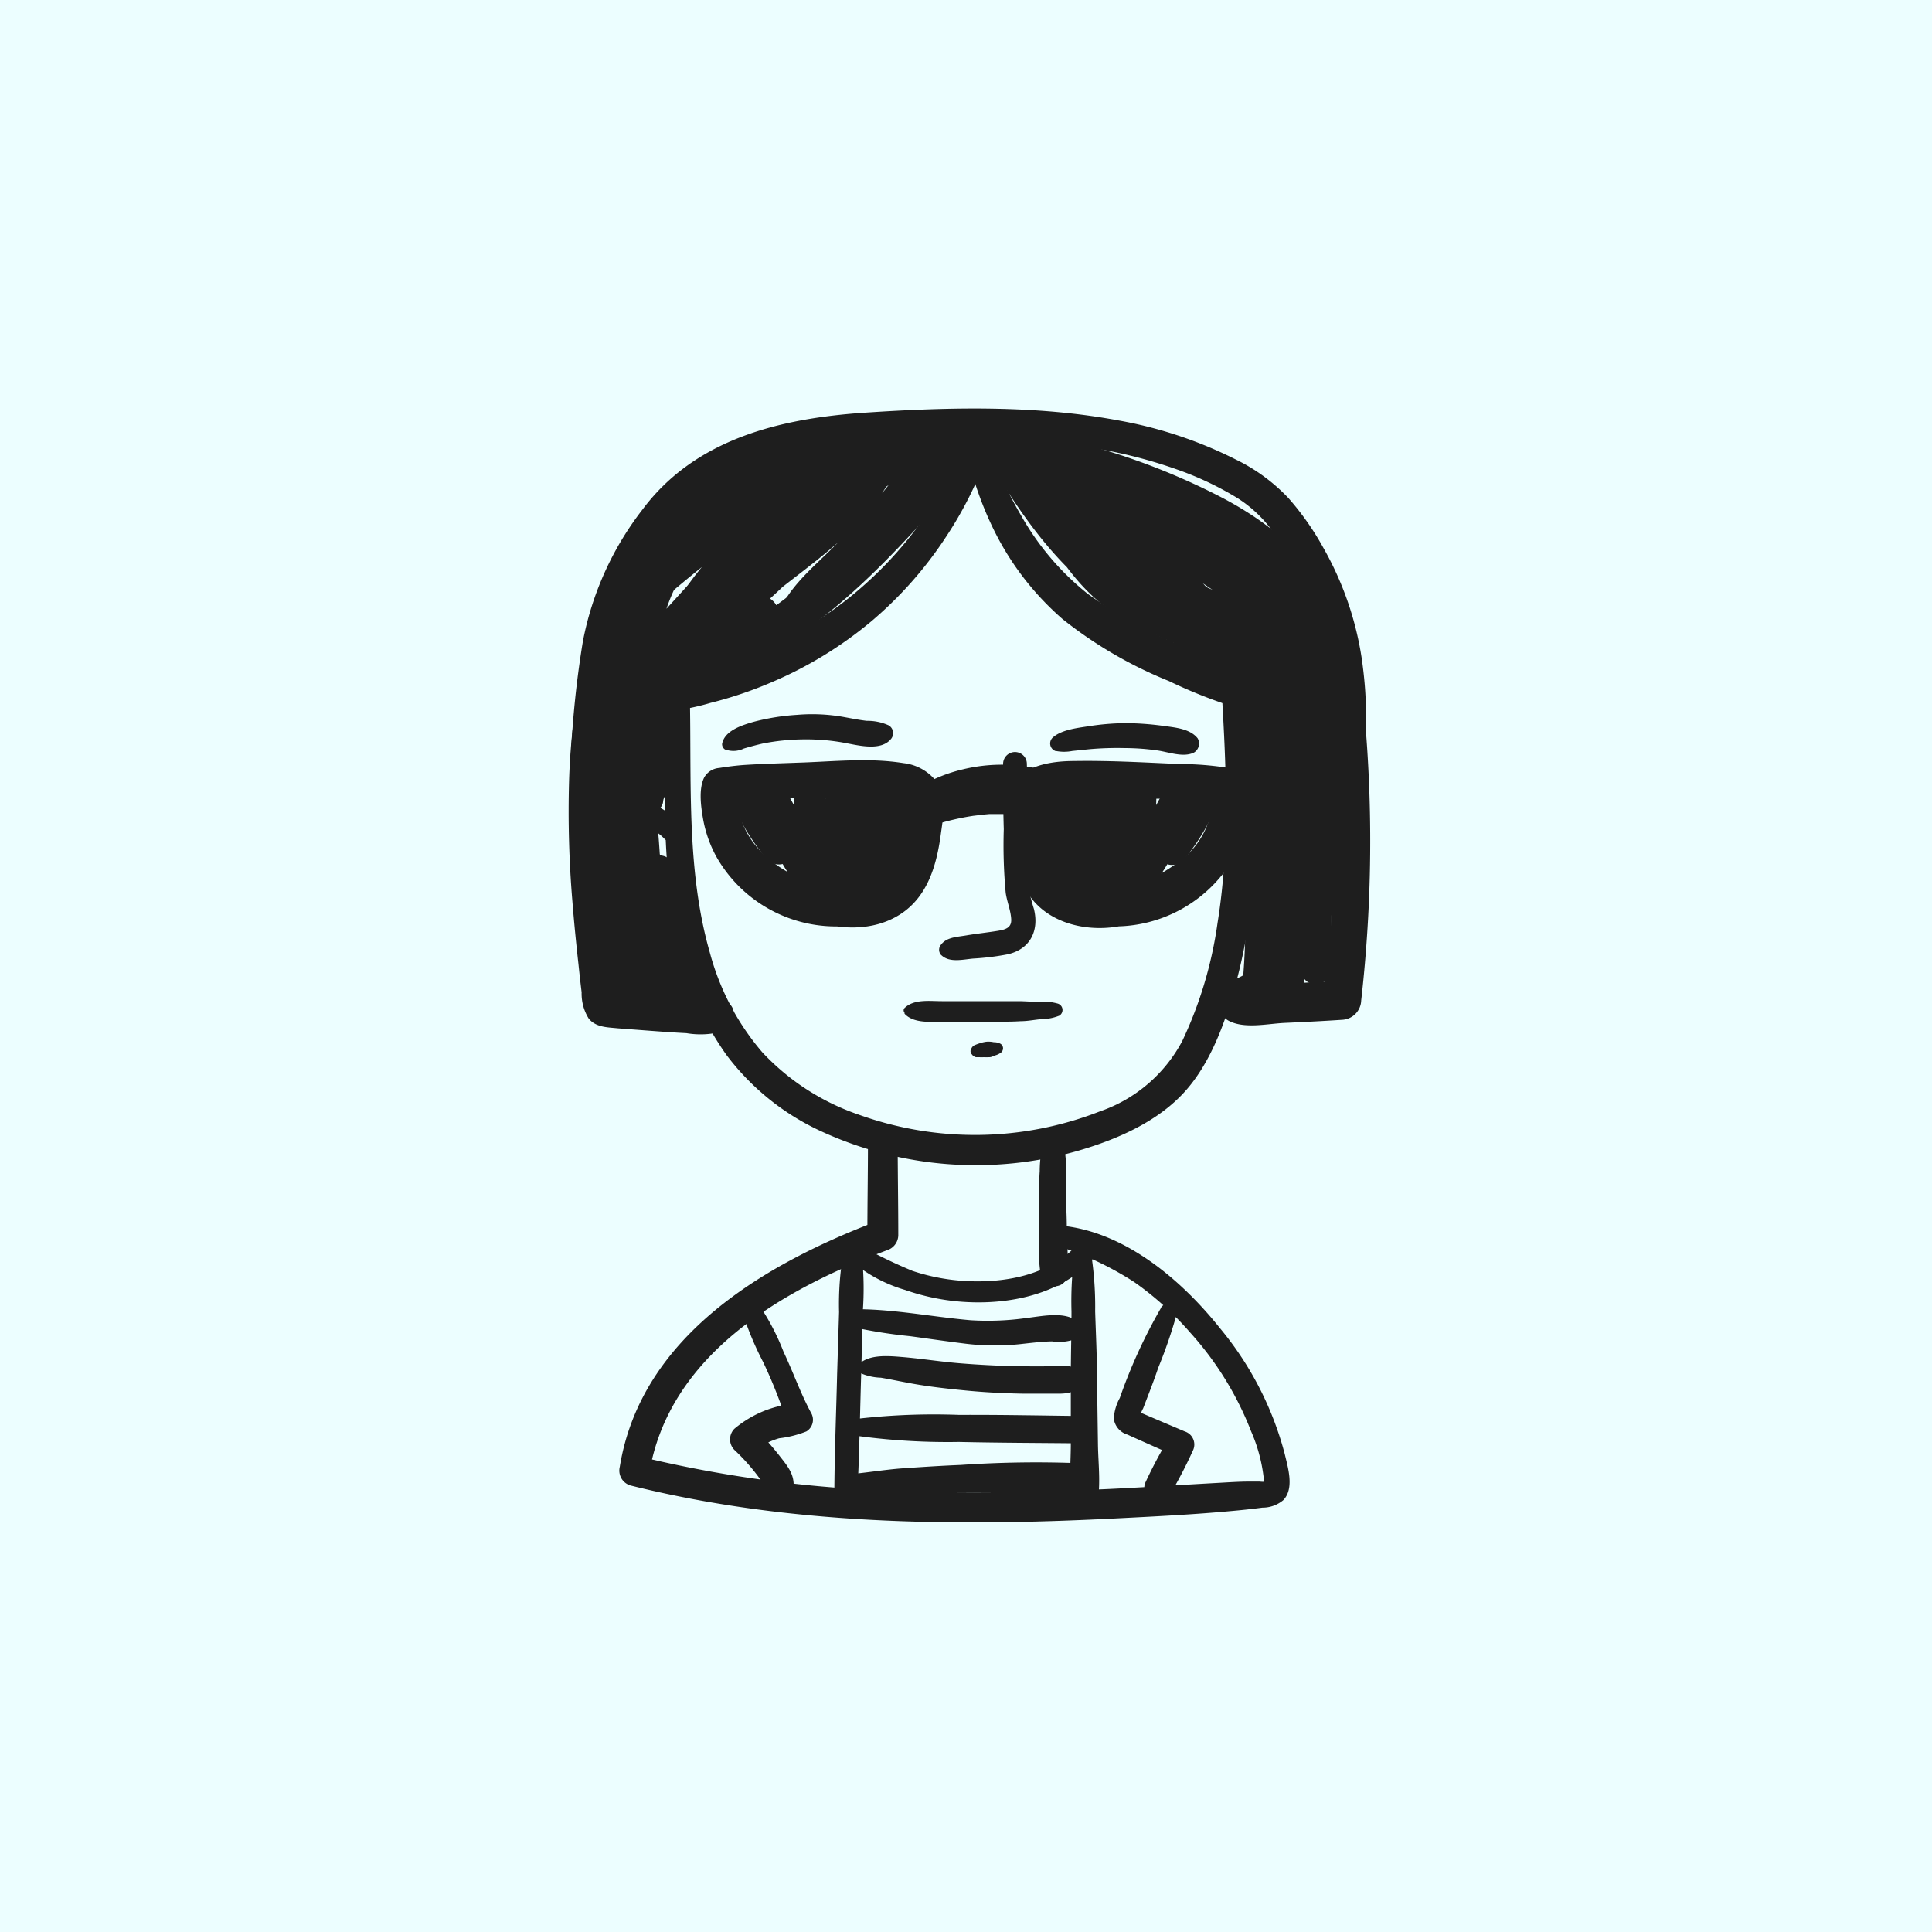 <?xml version="1.0" encoding="UTF-8"?>
<svg xmlns="http://www.w3.org/2000/svg" id="Layer_1" data-name="Layer 1" viewBox="0 0 200 200">
  <rect width="200" height="200" style="fill:#ecfeff"></rect>
  <path d="M69.28,67.79a148.94,148.94,0,0,0-.42,15.09,71.53,71.53,0,0,0,1.28,14.53,30.46,30.46,0,0,0,5.08,11.82,25.67,25.67,0,0,0,9.83,7.9,38.27,38.27,0,0,0,26.54,2c4-1.16,8.27-3,11.11-6.18s4.4-7.83,5.46-12c2.59-10.21,2-20.85,1.31-31.25-.12-2-3.23-2-3.11,0,.51,8.57,1.06,17.31-.32,25.84a42.14,42.14,0,0,1-3.65,12.22,15.27,15.27,0,0,1-8.53,7.29,35.49,35.49,0,0,1-24.93.35,24.54,24.54,0,0,1-10-6.45,26.22,26.22,0,0,1-5.44-10.31C70.63,88.69,71.87,78,71.24,67.79a1,1,0,0,0-2,0Z" style="fill:#1e1e1e"></path>
  <path d="M70.34,85.93c-.45-2-3.06-3.06-4.93-3a5.62,5.62,0,0,0-5.1,3.7c-1.69,4.25.31,9.35,3.4,12.41a13.12,13.12,0,0,0,6.63,3.57c1.59.31,2.27-2.13.67-2.44a11,11,0,0,1-8.62-8.59c-.38-1.92-.24-4.68,1.62-5.83a3.28,3.28,0,0,1,2.4-.35,5.39,5.39,0,0,1,2.39,1.45.93.93,0,0,0,1.54-.9Z" style="fill:#1e1e1e"></path>
  <path d="M129.4,87.71c1.36-.75,3.76-2.18,5.14-.69s.92,4.45.33,6.19a15,15,0,0,1-3.25,5.15c-1.32,1.45-2.78,3-4.81,3.26a1.21,1.21,0,0,0-.84,1.48,1.24,1.24,0,0,0,1.48.84c2.64-.42,4.67-2.51,6.32-4.46a15.55,15.55,0,0,0,3.75-7.29c.41-2.44.23-6-2.19-7.4s-5.14-.19-7,1.51c-.77.7.21,1.9,1.08,1.41Z" style="fill:#1e1e1e"></path>
  <path d="M97.45,98.88c.85.81,2.24.44,3.3.35a26.63,26.63,0,0,0,3.56-.44c2.34-.53,3.28-2.45,2.72-4.7a20.23,20.23,0,0,1-.73-3.17c-.1-1.25,0-2.52,0-3.77,0-2.69.07-5.38,0-8.07a1.23,1.23,0,0,0-2.46,0c0,2.26,0,4.5.07,6.76a53.62,53.62,0,0,0,.2,6.59c.13.91.52,1.81.57,2.73s-.65,1.08-1.45,1.21c-1.06.17-2.13.28-3.18.46s-2.16.18-2.73,1.1a.8.8,0,0,0,.12.95Z" style="fill:#1e1e1e"></path>
  <path d="M87,89.4a1.44,1.44,0,0,0,.74-.16,1.42,1.42,0,0,0,.62-.4,2.17,2.17,0,0,0,.57-1.36L88.85,87a1.89,1.89,0,0,0-.5-.85l-.39-.3a1.84,1.84,0,0,0-1-.27,1.47,1.47,0,0,0-.74.17,1.75,1.75,0,0,0-1,1,1.44,1.44,0,0,0-.16.74l.07.51a1.87,1.87,0,0,0,.49.85l.39.3a1.93,1.93,0,0,0,1,.26Z" style="fill:#1e1e1e"></path>
  <path d="M113.94,89.07a1.73,1.73,0,0,0,0-3.45,1.73,1.73,0,0,0,0,3.45Z" style="fill:#1e1e1e"></path>
  <path d="M93.64,104.94c.92,1,2.6.82,3.87.86s2.73.06,4.09,0,2.73,0,4.09-.09c.71,0,1.41-.15,2.12-.21a5,5,0,0,0,1.85-.36.69.69,0,0,0-.16-1.25,5.55,5.55,0,0,0-2-.18c-.71,0-1.41-.07-2.12-.07-1.31,0-2.63,0-3.94,0l-3.94,0c-1.27,0-2.9-.24-3.87.72a.35.35,0,0,0,0,.46Z" style="fill:#1e1e1e"></path>
  <path d="M100.7,109.27l.06,0-.19-.19a.7.7,0,0,0,.46.36l.36,0a3.62,3.62,0,0,0,.46,0,3.13,3.13,0,0,0,.44,0l.12,0a.86.86,0,0,0,.35-.08l.29-.13-.17.07.31-.1a2,2,0,0,0,.38-.2.57.57,0,0,0,.26-.55.55.55,0,0,0-.4-.46,1.43,1.43,0,0,0-.42-.1l-.32,0,.19,0a2.53,2.53,0,0,0-.61-.06c-.21,0-.42.05-.63.1l-.41.13-.28.11a.67.67,0,0,0-.43.5l.13-.24-.05.06a.47.47,0,0,0,.1.73Z" style="fill:#1e1e1e"></path>
  <path d="M108.16,117.66a12.66,12.66,0,0,0-.53,3.58c-.08,1.2-.06,2.41-.06,3.61s0,2.4,0,3.61a16.92,16.92,0,0,0,.19,3.7c.3,1.29,2.44,1.37,2.68,0a18.3,18.3,0,0,0,0-3.7c0-1.21,0-2.41-.07-3.61s0-2.41,0-3.61a13.83,13.83,0,0,0-.44-3.58.93.93,0,0,0-1.77,0Z" style="fill:#1e1e1e"></path>
  <path d="M110,129.15a32.84,32.84,0,0,1,7.43,3.58,32.08,32.08,0,0,1,5.77,5.21,33.1,33.1,0,0,1,6.31,10.22,16.74,16.74,0,0,1,1.36,5.35l.25-.14a3,3,0,0,1-.73,0c-.32,0-.64,0-1,0-1.11,0-2.23.08-3.34.14-3.83.21-7.66.46-11.49.64-7.65.34-15.32.49-23,.14a128.6,128.6,0,0,1-25.47-3.54l1.09,1.93c2-12.46,13.84-19.19,24.63-23.25a1.66,1.66,0,0,0,1.18-1.54c0-3.21-.06-6.41-.06-9.62a1.54,1.54,0,0,0-3.08,0c0,3.21-.06,6.41-.06,9.62l1.18-1.54c-11.75,4.45-24.6,11.92-26.81,25.49a1.61,1.61,0,0,0,1.09,1.93c16.33,4.08,33.28,4.27,50,3.43,4.14-.21,8.31-.41,12.44-.8,1-.09,2-.2,3-.33a3.33,3.33,0,0,0,2.17-.79c1.14-1.21.47-3.35.14-4.75a33.82,33.82,0,0,0-6.68-13c-3.92-4.92-9.63-9.82-16.08-10.61-1.34-.17-1.39,1.8-.3,2.21Z" style="fill:#1e1e1e"></path>
  <path d="M70.42,90.23a8,8,0,0,0-2.72-2.08,4,4,0,0,0-1.91-.47,2.56,2.56,0,0,0-1.67.81,2.31,2.31,0,0,0-.72,1.62.91.91,0,0,0,.23.73.65.65,0,0,0,.86,0l.16-.12a1.56,1.56,0,0,0,.25-.17c.24-.25.17-.22.1-.14.11-.12.2-.25.31-.38-.11.13.12-.13.15-.16l.12-.11c.1-.09-.12,0,0,0l.14-.08c.11-.07-.13,0,0,0s.29-.06.17-.05h.21c-.13,0,.16,0,.17,0a3.53,3.53,0,0,1,.46.15l.13,0,.16.08a7.67,7.67,0,0,1,.8.43,8.58,8.58,0,0,1,1.48,1,.79.79,0,0,0,1.12-1.12Z" style="fill:#1e1e1e"></path>
  <path d="M129.76,92.28l0,0,.1-.11.09-.08s.08-.1,0,0l0,0-.16,0h.1a1.16,1.16,0,0,0,.32,0,3.4,3.4,0,0,0,.34-.07.42.42,0,0,0,.12,0c-.18.07-.12,0,0,0h.38l-.15,0,.2,0,.22,0c.13,0-.22,0-.1,0a2,2,0,0,1,.26.06l.14,0s.17.07,0,0,0,0,0,0l.13.07.1.07s.18.13,0,0,.06.06.1.09a1.62,1.62,0,0,1,.19.18l.2.15c-.16-.12.15.11.19.13a1,1,0,0,0,1,0,1,1,0,0,0,.47-.82,2.08,2.08,0,0,0-1.2-1.61,2.9,2.9,0,0,0-1.72-.42,2.83,2.83,0,0,0-1.57.66,1.4,1.4,0,0,0-.25.35.94.94,0,0,0-.1.26c.08-.14.1-.18,0-.12l-.06.07a2.65,2.65,0,0,0-.43.62.54.54,0,0,0,.2.73.55.55,0,0,0,.73-.19Z" style="fill:#1e1e1e"></path>
  <path d="M87.63,129.25l-.06.14a.89.89,0,0,0,.23.87,15.29,15.29,0,0,0,5.91,3.28,22.79,22.79,0,0,0,6.84,1.27c4.4.14,9.18-.94,12.34-4.19,1-1-.57-2.59-1.56-1.56-2.81,2.89-7.09,3.72-11,3.57a21,21,0,0,1-5.88-1.07,53.2,53.2,0,0,1-5.58-2.71,1,1,0,0,0-1.09.14.62.62,0,0,0-.17.26Z" style="fill:#1e1e1e"></path>
  <path d="M80.84,88.54a10.28,10.28,0,0,0,1.21-1.17,6.53,6.53,0,0,1,1.33-.94,6.12,6.12,0,0,1,6.12,0,6.55,6.55,0,0,1,1.32,1c.43.41.74.91,1.15,1.33.55.58,1.75,0,1.42-.82a6.79,6.79,0,0,0-2.91-3,8.09,8.09,0,0,0-7.88-.17c-1.08.55-2.63,1.64-2.94,2.9a.81.81,0,0,0,1.18.9Z" style="fill:#1e1e1e"></path>
  <path d="M108.56,88.89c.87-.68,1.58-1.54,2.5-2.16a5.56,5.56,0,0,1,2.77-1,4,4,0,0,1,2.62.75,4.45,4.45,0,0,1,1,1.12c.32.51.46,1.09.76,1.6a1,1,0,0,0,1.78-.75,5.28,5.28,0,0,0-.92-2,6.25,6.25,0,0,0-1.3-1.46,5.93,5.93,0,0,0-3.86-1.28,7.6,7.6,0,0,0-6.58,4.5.72.72,0,0,0,.34.83.77.77,0,0,0,.89-.11Z" style="fill:#1e1e1e"></path>
  <path d="M64.61,69.47a43.3,43.3,0,0,0,.6,5.44,40.06,40.06,0,0,0,1,5.34c.37,1.29,2.62,1.11,2.44-.33a26.88,26.88,0,0,1,.11-5.67,48.18,48.18,0,0,1,.84-5.6l-1.78.47c.18.18,0,1.15,0,1.44,0,.65,0,1.31-.08,2-.07,1.26-.17,2.53-.31,3.79s-.29,2.51-.49,3.75a4.86,4.86,0,0,1-.43,1.61,1.75,1.75,0,0,0,0,1.78c.61,1.2,2.4.35,2.11-.89a4.25,4.25,0,0,0-.41-1,.84.84,0,0,0-1.43,0,4,4,0,0,0-.39,1l2.27.31c0-.22.18-.48.26-.7a4.91,4.91,0,0,0,.2-.94c.1-.66.18-1.32.26-2,.17-1.35.3-2.7.39-4.06s.15-2.72.19-4.08c0-1.17.29-2.59-.6-3.5a1.07,1.07,0,0,0-1.78.47,58.58,58.58,0,0,0-1,5.88c-.22,2-.2,4-.42,6H68.6a40.08,40.08,0,0,0-.73-5.45,43.63,43.63,0,0,0-1.07-5.3,1.12,1.12,0,0,0-2.19.3Z" style="fill:#1e1e1e"></path>
  <path d="M131,70.78c-.87.15-1.28,1.25-1.45,2a16.84,16.84,0,0,0-.25,2.75c-.05,1,0,2.09,0,3.13a12,12,0,0,0,.15,3.29l1.92-.26c-.12-3-.23-6.06-.3-9.1l-1.82.25c.15.91.25,1.83.32,2.75,0,.47.06.94.08,1.41a2.25,2.25,0,0,0,.27,1.4.8.8,0,0,0,1.37,0,2.43,2.43,0,0,0,.22-1.6q0-.7-.09-1.41c-.08-1-.22-2-.39-3.05s-1.85-.78-1.81.25c.09,3,.15,6.07.2,9.1a1,1,0,0,0,1.91.26,11,11,0,0,0,.16-3.09c0-.94,0-1.88,0-2.83s-.09-1.68-.07-2.53a5.46,5.46,0,0,1,.11-1,4.37,4.37,0,0,0,.25-1.17.61.61,0,0,0-.75-.57Z" style="fill:#1e1e1e"></path>
  <path d="M65.77,67.72l-.16,0,.32.24a.66.66,0,0,0-.44-.31l-.21-.07.29.16-.11-.09a.7.7,0,0,0-.24-.13h0l.17.07a1.86,1.86,0,0,1-.41-.23l.17.13-.1-.08.13.18v0a.87.87,0,0,0-.33-.33.93.93,0,0,0-.46-.12.9.9,0,0,0-.46.12.75.75,0,0,0-.26.24.71.71,0,0,0-.16.31.79.79,0,0,0,0,.48.87.87,0,0,0,.64.64l.13.06.06,0a.32.32,0,0,0,.14,0l.15,0a3.11,3.11,0,0,0,.44-.08.76.76,0,0,0,.45-1.11,1.9,1.9,0,0,0-.26-.37,1.14,1.14,0,0,0-.41-.24l-.07,0-.15-.06.22,1.67h0l-.44.12h.75a1,1,0,0,0,.26-.09l0,0-.33.09.37,0a.66.66,0,0,0,.45-.31l-.32.24.16,0a.48.48,0,0,0,0-.93Z" style="fill:#1e1e1e"></path>
  <path d="M133.22,71.14c-.48,2.2-.94,4.38-1.28,6.61-.17,1.09-.31,2.19-.46,3.29-.11.86-.66,2.7.68,2.88s1.31-1.74,1.43-2.59c.16-1.1.33-2.2.47-3.3.28-2.23.44-4.45.58-6.7a.73.73,0,0,0-1.42-.19Z" style="fill:#1e1e1e"></path>
  <path d="M133.21,84.13a17,17,0,0,0,1.43-4c.35-1.29.66-2.59.91-3.9s.47-2.63.63-4c.08-.66.15-1.33.21-2a3.21,3.21,0,0,0-.25-2.12.83.83,0,0,0-1.28-.17c-.8,1-.63,2.53-.76,3.72s-.34,2.65-.59,4-.53,2.62-.87,3.91a37.38,37.38,0,0,0-1,3.88c-.13.89,1,1.57,1.56.66Z" style="fill:#1e1e1e"></path>
  <path d="M87.3,129.7a31.35,31.35,0,0,0-.44,6.13q-.1,3.18-.2,6.37c-.1,4.24-.28,8.49-.29,12.73a1.19,1.19,0,0,0,2.37,0c.22-4.24.28-8.49.41-12.73.06-2.12.11-4.25.16-6.37a32.16,32.16,0,0,0-.12-6.13,1,1,0,0,0-1.89,0Z" style="fill:#1e1e1e"></path>
  <path d="M76.53,134.77A32.43,32.43,0,0,0,79,141a49.52,49.52,0,0,1,2.49,6.31l2-1.57c-1.17-.66-2.76-.26-4,.17a11.41,11.41,0,0,0-3.47,2,1.56,1.56,0,0,0,0,2.18,20.86,20.86,0,0,1,2.32,2.56c.34.44.63.91,1,1.35a2.87,2.87,0,0,0,1.45.94c.7.3,1.31-.42,1.36-1,.1-1.37-.68-2.24-1.49-3.28a28.43,28.43,0,0,0-2.43-2.72v2.18a7.25,7.25,0,0,1,2.43-1.23,10.91,10.91,0,0,0,2.82-.71,1.41,1.41,0,0,0,.5-1.89c-1.09-2-1.87-4.25-2.86-6.33A24,24,0,0,0,77.79,134c-.54-.6-1.39.05-1.26.74Z" style="fill:#1e1e1e"></path>
  <path d="M111.33,129.15a36.36,36.36,0,0,0-.41,6.6c0,2.3-.07,4.59-.07,6.89l0,6.88c0,2.18-.29,4.62.33,6.71a1.19,1.19,0,0,0,2.27,0c.58-2.11.24-4.53.21-6.71l-.1-6.88c0-2.3-.12-4.59-.19-6.89a35.48,35.48,0,0,0-.52-6.6.8.8,0,0,0-1.54,0Z" style="fill:#1e1e1e"></path>
  <path d="M120.22,135.34a54.47,54.47,0,0,0-4.3,9.38,5,5,0,0,0-.62,2.15,2,2,0,0,0,1.41,1.64c1.61.73,3.24,1.44,4.86,2.17l-.5-1.9a48,48,0,0,0-2.5,4.69c-.66,1.57,1.78,2.41,2.63,1.11a46.92,46.92,0,0,0,2.28-4.4,1.42,1.42,0,0,0-.84-2L119.86,147l-1.31-.56-.65-.28c-.3-.13-.38-.31-.11.08l.18.67a3.08,3.08,0,0,1,.37-1.12l.56-1.46c.35-.91.69-1.82,1-2.74a49.26,49.26,0,0,0,1.9-5.52.89.89,0,0,0-1.62-.69Z" style="fill:#1e1e1e"></path>
  <path d="M90.44,93.24c-3.76.63-7.92.17-11-2.21a10.94,10.94,0,0,1-3.28-4.19,10.11,10.11,0,0,1-.74-2.46c-.11-.58-.4-2.14,0-2.66l-.82.63a8.69,8.69,0,0,1,2.47.2c1,0,2,.06,3,.07,1.88,0,3.76,0,5.64,0s3.71,0,5.55.1a6.29,6.29,0,0,1,2.16.32c.5.22.35.48.32,1.08-.12,2.71-.4,6.54-3.3,7.74s-6.41-.19-9-1.65c-3.23-1.87-5.31-4.74-5.14-8.57.09-1.8-2.84-2.24-3.19-.43-1.34,6.84,4.93,12,10.69,14,3,1.07,6.59,1.24,9.39-.56s3.75-5,4.19-8.2c.23-1.68.63-3.76-.27-5.31A5,5,0,0,0,93.54,79c-3.56-.58-7.29-.16-10.88-.05-1.87.07-3.75.12-5.63.24-.85.06-1.73.17-2.57.31a1.94,1.94,0,0,0-1.57,1c-.58,1.19-.33,3-.12,4.21a12.79,12.79,0,0,0,1.4,4A14.24,14.24,0,0,0,91,95.19a1,1,0,0,0-.54-2Z" style="fill:#1e1e1e"></path>
  <path d="M75.31,82.48c.56.15,1.29,2.32,1.6,2.89A22.24,22.24,0,0,0,79.44,89a1.68,1.68,0,0,0,2.37,0,1.71,1.71,0,0,0,0-2.36,25.45,25.45,0,0,1-2.76-4.48l-2.46,1.9a28.56,28.56,0,0,1,5.74,7.33l2.33-1.8a15.55,15.55,0,0,1-3-7.19L79,83.52Q81.64,88.17,83.9,93c.67,1.45,3.08.43,2.58-1.08a34.71,34.71,0,0,1-1.56-10l-2.55.69a20,20,0,0,1,2.87,8.65l2.85-.39a28.78,28.78,0,0,1-.25-3.71c0-.58,0-1.15,0-1.72,0-.34,0-.69.07-1l0-.34c0-.11,0-.09,0,0l-.65.38.2-.07-1.81-1a18.86,18.86,0,0,1,1.22,8.25h3a41.64,41.64,0,0,1,1.32-9.29l-2.44.64c.76.83.43,2.6.36,3.59a32.06,32.06,0,0,1-.69,4.77l2.94.4A17.59,17.59,0,0,1,94,84.27l-2.7-.73a34.77,34.77,0,0,1-2,7.27c-.64,1.9,2.35,2.7,3,.82.81-2.34,1.63-4.67,2.56-7L92.08,85a5.93,5.93,0,0,1,0,3.49l2.75-.36a6.14,6.14,0,0,0-6-3.5c-1.82.18-1.91,2.94,0,2.9a3.54,3.54,0,0,1,3.42,2.12A1.52,1.52,0,0,0,95,89.31a9.41,9.41,0,0,0-.31-5.82c-.62-1.34-2.34-.69-2.78.36-1,2.29-1.86,4.6-2.63,7l3,.82a38.63,38.63,0,0,0,1.87-8.09c.16-1.52-2-1.84-2.7-.73a20.09,20.09,0,0,0-3.06,9c-.15,1.67,2.6,2,2.95.39A37.35,37.35,0,0,0,92.12,86c.07-1.79,0-3.58-1.27-5a1.47,1.47,0,0,0-2.43.64A42.93,42.93,0,0,0,86.93,91.7c-.05,1.93,2.86,1.9,3,0a21.12,21.12,0,0,0-1.36-9,1.49,1.49,0,0,0-1.81-1C84.87,82.3,85,84.33,84.9,86a31,31,0,0,0,.39,5.7c.25,1.59,3,1.24,2.85-.39a24.58,24.58,0,0,0-3.41-10,1.37,1.37,0,0,0-2.54.69A37.33,37.33,0,0,0,83.76,92.7l2.58-1.09c-1.5-3.25-3.13-6.43-4.86-9.56a1.46,1.46,0,0,0-1.82-.6,1.5,1.5,0,0,0-.84,1.72,17.82,17.82,0,0,0,3.74,8.52c1.07,1.36,3.13-.37,2.33-1.8a39.41,39.41,0,0,0-6.09-8c-1-1.06-3.23,0-2.61,1.52a25.09,25.09,0,0,0,3,5.29l2.63-2a28.42,28.42,0,0,1-2.93-4.28C78.11,81,77,79.79,75.31,80.2a1.19,1.19,0,0,0,0,2.28Z" style="fill:#1e1e1e"></path>
  <path d="M110.92,95.19a14.29,14.29,0,0,0,15.64-4.68,12.94,12.94,0,0,0,2.75-7.71c0-1.37-.11-2.89-1.68-3.23a32.59,32.59,0,0,0-5.58-.48c-3.59-.16-7.22-.37-10.81-.31-3.34,0-7.14.86-7,5,.09,3.12.6,6.81,2.61,9.31s5.55,3.33,8.7,2.85c6.7-1,14.71-7.12,13.23-14.68-.35-1.79-3.28-1.39-3.2.43a8.71,8.71,0,0,1-3.92,7.79c-2.49,1.75-6.1,3.43-9.2,2.72s-3.86-3.72-4.15-6.6c0-.44-.39-2-.12-2.38s.9-.28,1.18-.32a32.45,32.45,0,0,1,5.12-.22l6.51,0c1.08,0,2.16,0,3.25-.05a14.35,14.35,0,0,0,1.73-.11,3.82,3.82,0,0,1,1.38-.11l-.81-.63c.36.49.09,2,0,2.5a10.33,10.33,0,0,1-.71,2.48A10.92,10.92,0,0,1,122.48,91c-3.1,2.38-7.26,2.84-11,2.21a1,1,0,0,0-.54,2Z" style="fill:#1e1e1e"></path>
  <path d="M126.59,80.2c-1.73-.41-2.81.77-3.57,2.16a28.42,28.42,0,0,1-2.93,4.28l2.63,2a25.53,25.53,0,0,0,3-5.29c.62-1.49-1.6-2.58-2.61-1.52a39.82,39.82,0,0,0-6.1,8c-.79,1.41,1.26,3.18,2.34,1.8a17.92,17.92,0,0,0,3.74-8.52,1.5,1.5,0,0,0-.84-1.72,1.46,1.46,0,0,0-1.82.6q-2.61,4.7-4.86,9.56l2.58,1.09A37.33,37.33,0,0,0,119.71,82a1.37,1.37,0,0,0-2.54-.69,24.74,24.74,0,0,0-3.42,10c-.18,1.61,2.6,2,2.85.39A31.05,31.05,0,0,0,117,86c0-1.68,0-3.71-1.84-4.38a1.49,1.49,0,0,0-1.81,1,21.28,21.28,0,0,0-1.37,9c.13,1.89,3,1.93,3,0a42.4,42.4,0,0,0-1.48-10.07A1.47,1.47,0,0,0,111,81c-1.25,1.4-1.33,3.19-1.26,5a36.33,36.33,0,0,0,.77,6.23c.34,1.63,3.1,1.3,3-.39a20.09,20.09,0,0,0-3.06-9c-.71-1.11-2.86-.79-2.71.73a39.29,39.29,0,0,0,1.88,8.09l3-.82c-.77-2.36-1.67-4.67-2.63-7a1.54,1.54,0,0,0-1.26-1.09,1.51,1.51,0,0,0-1.51.73,9.41,9.41,0,0,0-.31,5.82,1.52,1.52,0,0,0,2.75.36,3.53,3.53,0,0,1,3.42-2.12c1.9,0,1.82-2.72,0-2.9a6.13,6.13,0,0,0-6,3.5l2.75.36a5.93,5.93,0,0,1,0-3.49l-2.77-.36c.93,2.3,1.75,4.63,2.56,7,.65,1.88,3.64,1.08,3-.82a35.36,35.36,0,0,1-2-7.27l-2.71.73a17.65,17.65,0,0,1,2.57,7.54l2.94-.4a32.09,32.09,0,0,1-.7-4.77c-.06-1-.39-2.76.36-3.59l-2.43-.64A41.63,41.63,0,0,1,112,91.7h3a19,19,0,0,1,1.23-8.25l-1.81,1,.2.07-.66-.38s0-.3,0,.3c0,.29,0,.57.06.86,0,.63,0,1.26,0,1.89a30.55,30.55,0,0,1-.25,3.71l2.85.39a20,20,0,0,1,2.87-8.65L117,82a35.06,35.06,0,0,1-1.56,10c-.5,1.49,1.9,2.54,2.58,1.08q2.27-4.86,4.93-9.51l-2.66-1.12a15.55,15.55,0,0,1-3,7.19l2.33,1.8a28.35,28.35,0,0,1,5.74-7.33l-2.46-1.9a26.06,26.06,0,0,1-2.76,4.48,1.72,1.72,0,0,0,0,2.36,1.68,1.68,0,0,0,2.37,0A22.19,22.19,0,0,0,125,85.37c.34-.59,1-2.74,1.61-2.89a1.19,1.19,0,0,0,0-2.28Z" style="fill:#1e1e1e"></path>
  <path d="M93.19,85.4c1.15,1,2.77.21,4-.15a26.4,26.4,0,0,1,3.73-.82c-.68.09,1.38-.16.52-.07l1-.09c.63,0,1.27,0,1.91,0,.32,0,.63,0,1,.06l.48,0c-.27,0-.26,0,0,0,.64.1,1.26.23,1.89.34A2.42,2.42,0,1,0,109,80a17.08,17.08,0,0,0-9.35-.35,15.53,15.53,0,0,0-4.2,1.66,7,7,0,0,0-2,1.54c-.53.66-1.11,1.82-.29,2.52Z" style="fill:#1e1e1e"></path>
  <path d="M64.6,63.47a12.89,12.89,0,0,0-.7,4.67c-.08,1.53-.14,3-.16,4.58s0,3.06,0,4.59c0,.82,0,1.64.08,2.46a10.35,10.35,0,0,0,.21,2.37,1.62,1.62,0,0,0,1.13,1.14,1.69,1.69,0,0,0,1.25-.16,1.65,1.65,0,0,0,.75-1.84,9.17,9.17,0,0,1-.2-2c-.06-.76-.12-1.52-.17-2.29-.1-1.46-.17-2.93-.23-4.4s-.1-2.94-.11-4.41a14.47,14.47,0,0,0-.28-4.46c-.22-.64-1.25-.94-1.59-.21Z" style="fill:#1e1e1e"></path>
  <path d="M64,58.39a33.4,33.4,0,0,0-3.74,10.74,69.68,69.68,0,0,0-1.35,11.69,112.21,112.21,0,0,0,.35,12.57c.17,2.13.38,4.27.62,6.4q.15,1.47.33,2.94a4.85,4.85,0,0,0,.74,2.72c.75.91,1.93.89,3,1l3.43.26c1.22.09,2.45.18,3.67.24a8.78,8.78,0,0,0,3.65-.15c1.24-.49,1.88-2.44.41-3.16a8.92,8.92,0,0,0-3.81-.58l-3.43-.11-3.92-.14-1,0c.69.71,1,.8.83.26a6.17,6.17,0,0,0-.24-1.73c-.65-4.91-1.22-9.83-1.44-14.78a81.42,81.42,0,0,1,.46-14c.57-4.59,2-8.86,3.13-13.31A1,1,0,0,0,64,58.39Z" style="fill:#1e1e1e"></path>
  <path d="M66.25,102.56c.2-5.91-.63-11.88-1-17.79s-.5-12-.31-18c.05-1.5-2.09-1.4-2.28,0a112.87,112.87,0,0,0-1.15,18.73,95,95,0,0,0,2.37,18.47,1.33,1.33,0,0,0,2.59-.36c.22-7,.5-14,1.13-21H65.29c-.08,5.84-.15,11.68.32,17.5a1.36,1.36,0,0,0,2.72,0,98.72,98.72,0,0,0-.27-14.79c-.16-1.75-2.89-1.79-2.77,0,.19,2.93.43,5.86.7,8.79.24,2.48.31,5.17,1.83,7.26a1.4,1.4,0,0,0,2.59-.7c-.07-3.64-.36-7.29-.74-10.91H67.15c.37,3,.74,6.08,1.21,9.1.33,2.15.58,4.78,2.81,5.82,1.3.61,2.76-1,1.61-2.09a7.47,7.47,0,0,0-7.5-1.73c-1.7.54-1,3.22.74,2.68a5.11,5.11,0,0,1,4.88.93l1.29-2.22c-1.43-.54-1.46-4.11-1.63-5.26-.36-2.4-.67-4.81-.89-7.23-.15-1.59-2.65-1.62-2.52,0,.29,3.64.41,7.27.48,10.91l2.59-.7c-1.4-1.91-1.33-4.54-1.54-6.81q-.36-3.92-.62-7.84H65.29a114.09,114.09,0,0,1,.32,14.79h2.72c-.59-5.81-.65-11.66-.68-17.5a1.18,1.18,0,0,0-2.36,0c-.62,7-1,14-1.41,21l2.6-.35C63.84,91.47,62.86,79,65,67l-2.24-.31a128.33,128.33,0,0,0,0,18.29c.4,5.9.7,12,1.92,17.76.2.91,1.55.66,1.58-.22Z" style="fill:#1e1e1e"></path>
  <path d="M137.21,68.9A134.35,134.35,0,0,1,137,103l1.93-1.46c-2,.08-4,.19-5.95.31l-3,.17a5.05,5.05,0,0,0-2.84.62,1.73,1.73,0,0,0,0,3c1.63.9,4,.34,5.82.25,2-.09,4-.19,5.95-.32a2.07,2.07,0,0,0,2-2,146.15,146.15,0,0,0-.19-34.6A1.81,1.81,0,0,0,139,67.15a1.77,1.77,0,0,0-1.76,1.75Z" style="fill:#1e1e1e"></path>
  <path d="M130.65,103.38a71.33,71.33,0,0,0,1.28-7.67c.23-2.71.31-5.43.37-8.16a153.92,153.92,0,0,1,.79-16.06h-3.2a276,276,0,0,1,.9,31.63,1.59,1.59,0,0,0,2.36,1.36c2-1.17,2-3.7,2.2-5.73.31-2.75.5-5.51.61-8.28.21-5.46.08-10.92,0-16.38l-3,.41c2.39,8.56.11,17.6,1.84,26.28.35,1.73,3,1.28,3-.41.08-10.57.1-21.14.24-31.71l-2.78.38a107.82,107.82,0,0,1,1.2,24.21c-.12,2,3,2,3.06,0a117.22,117.22,0,0,0-1.53-25c-.27-1.61-2.77-1.18-2.78.37-.1,10.57-.32,21.14-.48,31.71l3-.41c-1.74-8.68.55-17.66-1.86-26.28a1.53,1.53,0,0,0-3,.41c.09,4.81.17,9.62,0,14.43-.07,2.36-.19,4.72-.39,7.07-.09,1.14-.21,2.27-.34,3.4-.07.59,0,2.42-.62,2.78l2.36,1.35c.19-10.56-.2-21.09-.84-31.63-.1-1.67-2.88-2.31-3.14-.42a115.31,115.31,0,0,0-.89,15.76c0,2.56,0,5.13-.09,7.69a74,74,0,0,1-.38,8.29c-.19,1.33,1.8,2,2.06.57Z" style="fill:#1e1e1e"></path>
  <path d="M61,83.16c.67-4.45,1.11-8.93,1.65-13.41a34.79,34.79,0,0,1,1.28-6.47,31,31,0,0,1,2.73-5.76c2.05-3.59,4.43-6.5,8.12-8.47a30.74,30.74,0,0,1,12-3.19c4.22-.38,8.5-.41,12.74-.4a94.68,94.68,0,0,1,12,.7,49,49,0,0,1,11.25,2.78,32.93,32.93,0,0,1,5.33,2.62,13.28,13.28,0,0,1,4.26,4.37,32.57,32.57,0,0,1,4.57,11.83c.78,4.29.22,8.36-.18,12.64-.2,2.16,2.9,2.27,3.56.48,1.42-3.9,1.24-8.51.68-12.56A33.23,33.23,0,0,0,137,56.72a28.75,28.75,0,0,0-3.64-5.18,18.87,18.87,0,0,0-5.49-4,44.15,44.15,0,0,0-12-4c-8.63-1.62-17.6-1.4-26.32-.82S72,45.41,66.53,52.72a32.13,32.13,0,0,0-6.19,13.67A100.31,100.31,0,0,0,59,82.89c0,1.12,1.84,1.45,2,.27Z" style="fill:#1e1e1e"></path>
  <path d="M100.8,44.17c-1.1,1.44-1.66,3.37-2.5,5A41.23,41.23,0,0,1,95.38,54,40.07,40.07,0,0,1,88,61.8a39.14,39.14,0,0,1-15.37,7.57c-1.93.47-3.92.57-5.83,1s-1.44,3.32.45,3.39a24.24,24.24,0,0,0,6.31-1,40.85,40.85,0,0,0,6-2,41.23,41.23,0,0,0,10.65-6.45A40.58,40.58,0,0,0,98,55.47a39.74,39.74,0,0,0,2.92-5.26c.79-1.7,1.75-3.64,1.75-5.54a1,1,0,0,0-1.85-.5Z" style="fill:#1e1e1e"></path>
  <path d="M100,44.42c-.36,1.73.39,3.87.91,5.51A35.49,35.49,0,0,0,103,55.09a29.44,29.44,0,0,0,7,9,44.12,44.12,0,0,0,11,6.41,51.15,51.15,0,0,0,12.5,4.15A2.1,2.1,0,0,0,136,73.27a2.06,2.06,0,0,0-1.43-2.52A46.87,46.87,0,0,1,123,67.12a48.58,48.58,0,0,1-10.39-5.64,27.86,27.86,0,0,1-6.84-8,43,43,0,0,1-2.34-4.59c-.68-1.54-1.12-3.48-2.2-4.78a.74.74,0,0,0-1.22.32Z" style="fill:#1e1e1e"></path>
  <path d="M66.76,60.57a26.27,26.27,0,0,0-3.07,5.93c-.52,1.32,1.44,1.93,2.16.91,1.47-2.09,2.7-4.35,4-6.53L67.51,59.5A21.2,21.2,0,0,0,65,68,1.51,1.51,0,0,0,67.59,69L75,61.3l-2.53-1.95c-2.21,2.93-4.44,5.84-6.63,8.79-1.23,1.65,1.33,3.34,2.72,2.1,1.6-1.42,3.17-2.87,4.78-4.28a14.87,14.87,0,0,1,4.82-3.12l-1.68-2.9c-2.9,2.71-5.89,5.34-8.94,7.88-1.6,1.33.5,4.06,2.24,2.9a84.64,84.64,0,0,1,9.92-5.78l-2.2-2.85-6.77,5.59c-1.45,1.19.11,3.57,1.79,3.07C84.3,67.22,93,56.94,100.79,48a2,2,0,0,0-1.39-3.36,45,45,0,0,0-22.6,4.45c-6.23,3-12.28,7.79-14.48,14.6l3.64,1a23.06,23.06,0,0,1,19.6-17c2.19-.23,2.21-3.7,0-3.46A27.65,27.65,0,0,0,62.32,63.68c-.7,2.37,2.8,3.24,3.64,1,2.22-5.93,7.63-9.85,13.17-12.48A40.18,40.18,0,0,1,99.4,48.57L98,45.2A173.7,173.7,0,0,1,85.65,58.29c-4.13,3.79-8.73,7.26-14.16,8.92l1.79,3.07L80,64.66c1.66-1.39-.45-3.73-2.19-2.85a100.08,100.08,0,0,0-9.95,5.72l2.23,2.9q4.53-3.87,8.78-8c1.18-1.16,0-3.47-1.69-2.89C72.8,61,69.43,64.73,66.06,67.79l2.73,2.1c2.15-3,4.27-5.94,6.41-8.91,1.07-1.49-1.3-3.3-2.53-2l-7.2,7.9L68,68a19.54,19.54,0,0,1,1.85-7.1c.74-1.57-1.5-3-2.37-1.38-1.24,2.23-2.6,4.41-3.7,6.72l2.16.91a23.56,23.56,0,0,1,2.22-5.72.83.83,0,0,0-1.43-.84Z" style="fill:#1e1e1e"></path>
  <path d="M86.15,47c-7.74,3-15.8,7.06-20.42,14.26-.82,1.28,1,2.44,2,1.54,6-5.14,12.34-10.26,19.78-13.08l-1.19-2c-3.14,3.05-7.14,5-10.46,7.79a26.18,26.18,0,0,0-7.35,10c-.53,1.34,1.47,1.95,2.2.92a93.71,93.71,0,0,1,9-10.71c2.91-3,6.11-6.09,10.14-7.52l-1.28-1.67C84.63,52.54,77.67,55.87,73.83,62c-.7,1.11.76,2.75,1.89,1.9,5.59-4.2,9.73-10.3,15.91-13.7l-1.85-1.85c-3.67,6.24-10.58,9.48-15.61,14.43-1.16,1.14.38,3.29,1.77,2.31a57.63,57.63,0,0,0,9.14-8.66c2.76-3,5.72-6.12,9.65-7.53l-1.69-1c.32.9-.68,1.85-1.2,2.5s-1.15,1.43-1.75,2.13q-1.86,2.18-3.91,4.2c-2.32,2.3-4.94,4.39-5.94,7.64a1.55,1.55,0,0,0,2.26,1.73,5.18,5.18,0,0,0,2-2c.53-.9-.61-2.25-1.54-1.54a3.7,3.7,0,0,1-1.66.73l1.89,1.89a10.16,10.16,0,0,1,3-4.33c1.34-1.33,2.7-2.64,4-4s2.58-3,3.78-4.51,2.47-3.17,1.75-5.13a1.4,1.4,0,0,0-1.69-1c-4,1.55-7.21,4.33-10.14,7.45s-5.69,6.61-9.4,8.85l1.78,2.31c5.2-5.16,12.26-8.52,15.87-15.14a1.36,1.36,0,0,0-1.85-1.85c-6.17,3.53-10.11,9.69-15.94,13.64l1.9,1.89c4-6,10.5-9.68,14.29-15.8a1.15,1.15,0,0,0-1.29-1.67c-8.91,3.29-14.34,12.2-20.41,19l1.89,1.45a30.77,30.77,0,0,1,7.39-9.48c3.21-2.64,7-4.51,10-7.45.81-.81,0-2.5-1.19-2C78.94,50.45,72.5,55.81,65.93,61l2,1.53c4.65-6.63,11.69-10.59,19-13.73,1-.44.29-2.22-.76-1.81Z" style="fill:#1e1e1e"></path>
  <path d="M101.15,45.68c3.62,6.19,7.43,12.3,13.39,16.53,5.81,4.12,13.27,5.3,18.8,9.83l2.15-2.79c-3.72-1.61-7.46-3.17-11.16-4.81-3.2-1.41-6.72-2.57-9.29-5-4.3-4.1-6.36-10-10-14.65l-1.42,2.43a62.93,62.93,0,0,1,20.13,6.46c5.57,2.87,11.76,7.26,11.87,14.19l3.12-.84a38,38,0,0,0-15-13.81c-3.39-1.72-6.91-2.93-10-5.22-2.92-2.18-6-4.55-9.82-4.3a1.54,1.54,0,0,0-1.07,2.59c4.54,5.49,9.18,11.11,15.34,14.85,6,3.61,13.71,5.36,17.95,11.29,1,1.37,3.42,1,3.37-.91-.08-3.53-3-6-5.48-8.09a78.64,78.64,0,0,0-8.42-6.2c-3-2-6.15-3.84-9.25-5.73s-6.17-4.32-9.65-5.24c-1.66-.44-2.78,2-1.2,2.83a61.14,61.14,0,0,1,14,10.3,58.74,58.74,0,0,1,5.68,6.32c1.72,2.22,3.25,4.39,6.06,5.27,1.93.6,2.61-2.26.82-3-2.33-.91-4-3.63-5.56-5.43-1.88-2.11-3.85-4.15-5.92-6.06a89,89,0,0,0-13.54-10.11l-1.2,2.83c3,1,5.74,3.08,8.45,4.76s5.7,3.5,8.51,5.31a79.46,79.46,0,0,1,7.66,5.47A42.78,42.78,0,0,1,134,67.9c1,1,2,2.1,2,3.59l3.37-.91c-4.41-6.29-11.79-8.21-18.24-11.65s-11.37-9.19-16-14.81L104,46.7c3.59-.24,6.29,2.46,9,4.39,2.87,2,6.18,3.11,9.29,4.69a31.75,31.75,0,0,1,13.58,12.91,1.69,1.69,0,0,0,3.12-.85c-.07-7.66-6.17-13-12.46-16.31a70.32,70.32,0,0,0-22.11-7.15c-1.08-.17-2.51,1-1.65,2.14,3.67,4.86,5.78,10.91,10.28,15.14,2.64,2.48,6,3.77,9.26,5.27,3.82,1.77,7.6,3.6,11.4,5.39a1.8,1.8,0,0,0,2.29-.46,1.76,1.76,0,0,0-.14-2.33c-5.58-4.49-12.65-5.79-18.7-9.39s-10.28-9.8-14.29-15.46c-.72-1-2.37-.12-1.71,1Z" style="fill:#1e1e1e"></path>
  <path d="M75.09,77.59a2.45,2.45,0,0,0,1.91-.1c.63-.19,1.27-.36,1.91-.51a22.68,22.68,0,0,1,4.35-.44,21.76,21.76,0,0,1,4.49.42c1.32.25,3.43.75,4.45-.42A.94.94,0,0,0,92,75.09a5.28,5.28,0,0,0-2.27-.47c-.79-.09-1.57-.25-2.35-.39A18.52,18.52,0,0,0,82.53,74a23.23,23.23,0,0,0-4.54.73c-1.17.34-3,.9-3.24,2.29a.66.66,0,0,0,.34.59Z" style="fill:#1e1e1e"></path>
  <path d="M109.31,77.74a4.37,4.37,0,0,0,1.69,0l1.75-.18a32,32,0,0,1,3.66-.12,24.51,24.51,0,0,1,3.43.25c1.16.17,2.65.75,3.75.22a1.09,1.09,0,0,0,.39-1.48c-.79-1-2.34-1.12-3.57-1.29a29.65,29.65,0,0,0-4-.28,26.1,26.1,0,0,0-3.85.34c-1.13.17-2.76.37-3.62,1.19a.83.83,0,0,0,.37,1.37Z" style="fill:#1e1e1e"></path>
  <path d="M88,137.32a51.49,51.49,0,0,0,6.19,1c2,.27,3.9.55,5.86.79a24.89,24.89,0,0,0,5.85,0c1-.11,2-.23,3-.25a4.86,4.86,0,0,0,2.62-.32,1,1,0,0,0,.2-1.56c-1.22-1.32-3.8-.73-5.39-.55a28.54,28.54,0,0,1-5.84.24c-4.06-.35-8.17-1.2-12.25-1.14a.91.91,0,0,0-.24,1.78Z" style="fill:#1e1e1e"></path>
  <path d="M88.76,142a5.75,5.75,0,0,0,2.43.62c1,.17,1.94.37,2.91.55,1.92.36,3.88.58,5.83.77s4,.3,5.94.33c1,0,2,0,3,0s2.07.1,2.93-.67a1.17,1.17,0,0,0-.23-1.8c-.88-.65-2.09-.37-3.13-.36s-2,0-3,0c-2-.05-4.11-.15-6.15-.32s-4-.49-6-.65c-1.47-.12-3.7-.31-4.64,1.07a.37.37,0,0,0,.13.49Z" style="fill:#1e1e1e"></path>
  <path d="M87.28,148.43a69.32,69.32,0,0,0,12,.84c4.07.09,8.15.1,12.23.14a1.42,1.42,0,0,0,0-2.83c-4.08-.05-8.15-.13-12.23-.11a69.24,69.24,0,0,0-12,.59.72.72,0,0,0,0,1.37Z" style="fill:#1e1e1e"></path>
  <path d="M87.23,154.34c2.08-.06,4.16.16,6.24.15s4,0,6,0,4-.06,6-.08,4.18.09,6.24-.06a1.44,1.44,0,0,0,0-2.88,113.84,113.84,0,0,0-12.25.18c-2,.08-4,.21-6,.35s-4.16.53-6.24.67c-1.07.07-1.1,1.71,0,1.69Z" style="fill:#1e1e1e"></path>
</svg>
